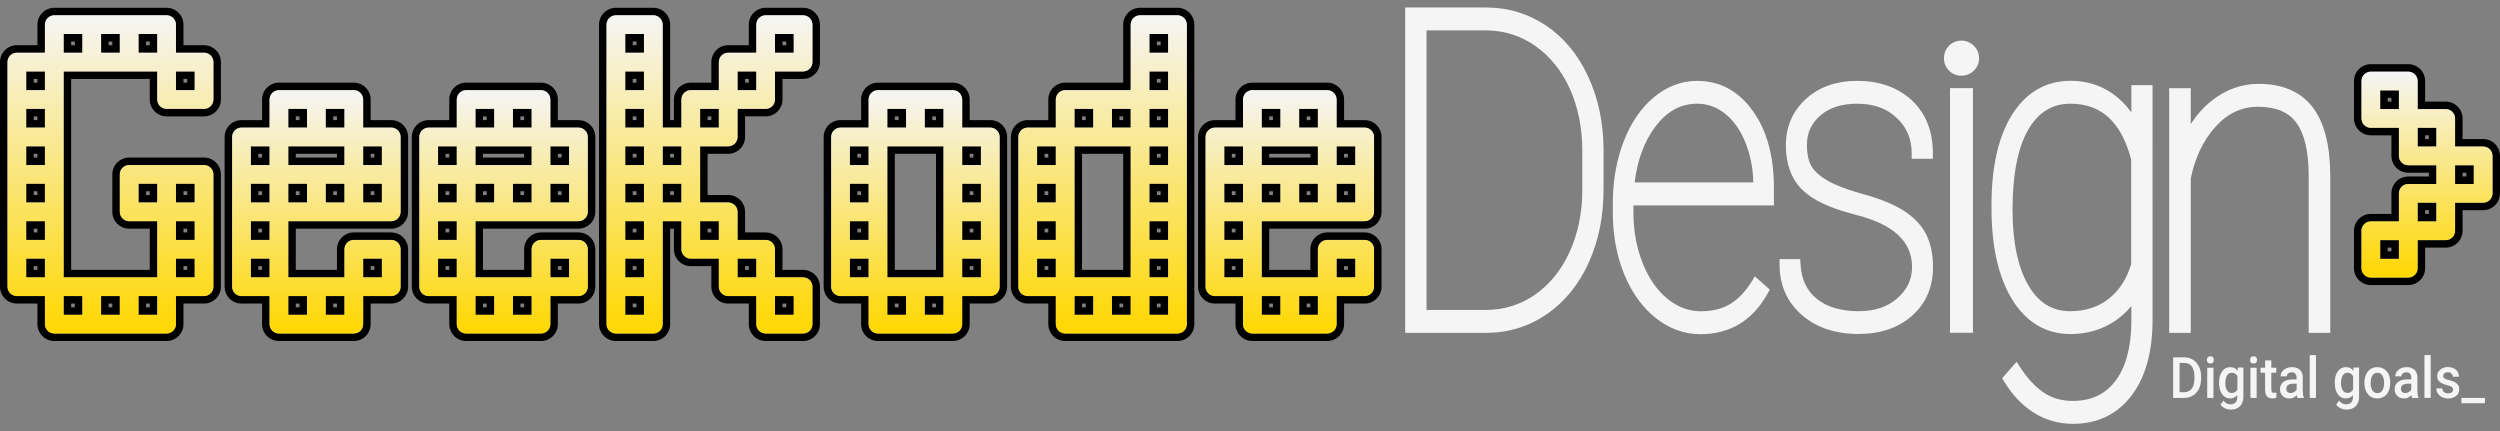 <?xml version="1.0" encoding="utf-8"?>
<!-- Generator: Adobe Illustrator 27.0.0, SVG Export Plug-In . SVG Version: 6.00 Build 0)  -->
<svg version="1.1" id="Capa_2_00000042015763335830383800000011683029178156866182_"
	 xmlns="http://www.w3.org/2000/svg" xmlns:xlink="http://www.w3.org/1999/xlink" x="0px" y="0px" viewBox="0 0 3338.7 576.1"
	 style="enable-background:new 0 0 3338.7 576.1;" xml:space="preserve">
<rect x="0" y="0" width="3338.7" height="576.1" fill="#808080" stroke="none"/>
<style type="text/css">
	.st0{fill:none;}
	.st1{fill:#F5F5F5;}
	.st2{fill:url(#SVGID_1_);}
	.st3{fill:url(#SVGID_00000170265679032858762610000011208786479446461580_);}
	.st4{fill:url(#SVGID_00000154419731959861183740000009822348527451289789_);}
	.st5{fill:url(#SVGID_00000064343952862640078780000003948523363073839758_);}
	.st6{fill:url(#SVGID_00000126308787050944004200000015361504967276237736_);}
	.st7{fill:url(#SVGID_00000043418013882912417760000011128912905103037114_);}
	.st8{fill:url(#SVGID_00000157283469487330457340000010191674949330436502_);}
	.st9{fill:url(#SVGID_00000070085110990314735010000001397645074970595740_);}
</style>
<g id="Color">
	<g>
		<rect x="1245" y="155.4" class="st0" width="5" height="5"/>
		<rect x="1195" y="205.4" class="st0" width="55" height="155"/>
		<rect x="595" y="305.4" class="st0" width="5" height="5"/>
		<rect x="345" y="205.4" class="st0" width="5" height="5"/>
		<rect x="1245" y="405.4" class="st0" width="5" height="5"/>
		<rect x="1295" y="255.4" class="st0" width="5" height="5"/>
		<rect x="1295" y="355.4" class="st0" width="5" height="5"/>
		<rect x="595" y="355.4" class="st0" width="5" height="5"/>
		<rect x="1295" y="305.4" class="st0" width="5" height="5"/>
		<rect x="995" y="105.4" class="st0" width="5" height="5"/>
		<rect x="345" y="255.4" class="st0" width="5" height="5"/>
		<rect x="1145" y="305.4" class="st0" width="5" height="5"/>
		<rect x="1145" y="355.4" class="st0" width="5" height="5"/>
		<rect x="1045" y="55.4" class="st0" width="5" height="5"/>
		<rect x="1295" y="205.4" class="st0" width="5" height="5"/>
		<rect x="1195" y="405.4" class="st0" width="5" height="5"/>
		<rect x="1195" y="155.4" class="st0" width="5" height="5"/>
		<rect x="1545" y="55.4" class="st0" width="5" height="5"/>
		<rect x="1145" y="205.4" class="st0" width="5" height="5"/>
		<rect x="1145" y="255.4" class="st0" width="5" height="5"/>
		<rect x="595" y="205.4" class="st0" width="5" height="5"/>
		<rect x="1545" y="255.4" class="st0" width="5" height="5"/>
		<rect x="1545" y="305.4" class="st0" width="5" height="5"/>
		<rect x="1545" y="355.4" class="st0" width="5" height="5"/>
		<rect x="395" y="205.4" class="st0" width="55" height="5"/>
		<rect x="445" y="155.4" class="st0" width="5" height="5"/>
		<rect x="1545" y="205.4" class="st0" width="5" height="5"/>
		<rect x="1395" y="355.4" class="st0" width="5" height="5"/>
		<rect x="1545" y="105.4" class="st0" width="5" height="5"/>
		<rect x="1545" y="155.4" class="st0" width="5" height="5"/>
		<rect x="1545" y="405.4" class="st0" width="5" height="5"/>
		<rect x="445" y="255.4" class="st0" width="5" height="5"/>
		<rect x="1395" y="255.4" class="st0" width="5" height="5"/>
		<rect x="1395" y="205.4" class="st0" width="5" height="5"/>
		<rect x="495" y="205.4" class="st0" width="5" height="5"/>
		<rect x="1445" y="155.4" class="st0" width="5" height="5"/>
		<rect x="1395" y="305.4" class="st0" width="5" height="5"/>
		<rect x="495" y="255.4" class="st0" width="5" height="5"/>
		<rect x="1445" y="405.4" class="st0" width="5" height="5"/>
		<rect x="1495" y="405.4" class="st0" width="5" height="5"/>
		<rect x="1445" y="205.4" class="st0" width="55" height="155"/>
		<rect x="1495" y="155.4" class="st0" width="5" height="5"/>
		<rect x="595" y="255.4" class="st0" width="5" height="5"/>
		<rect x="245" y="355.4" class="st0" width="5" height="5"/>
		<rect x="745" y="255.4" class="st0" width="5" height="5"/>
		<rect x="95" y="405.4" class="st0" width="5" height="5"/>
		<rect x="645" y="205.4" class="st0" width="55" height="5"/>
		<rect x="95" y="55.4" class="st0" width="5" height="5"/>
		<rect x="195" y="255.4" class="st0" width="5" height="5"/>
		<rect x="195" y="405.4" class="st0" width="5" height="5"/>
		<rect x="145" y="55.4" class="st0" width="5" height="5"/>
		<rect x="145" y="405.4" class="st0" width="5" height="5"/>
		<rect x="745" y="205.4" class="st0" width="5" height="5"/>
		<rect x="695" y="155.4" class="st0" width="5" height="5"/>
		<rect x="695" y="405.4" class="st0" width="5" height="5"/>
		<rect x="645" y="405.4" class="st0" width="5" height="5"/>
		<rect x="945" y="155.4" class="st0" width="5" height="5"/>
		<rect x="745" y="355.4" class="st0" width="5" height="5"/>
		<rect x="345" y="355.4" class="st0" width="5" height="5"/>
		<rect x="645" y="255.4" class="st0" width="5" height="5"/>
		<rect x="195" y="55.4" class="st0" width="5" height="5"/>
		<rect x="645" y="155.4" class="st0" width="5" height="5"/>
		<rect x="695" y="255.4" class="st0" width="5" height="5"/>
		<rect x="245" y="105.4" class="st0" width="5" height="5"/>
		<rect x="345" y="305.4" class="st0" width="5" height="5"/>
		<rect x="845" y="405.4" class="st0" width="5" height="5"/>
		<rect x="45" y="355.4" class="st0" width="5" height="5"/>
		<rect x="845" y="55.4" class="st0" width="5" height="5"/>
		<rect x="845" y="105.4" class="st0" width="5" height="5"/>
		<rect x="45" y="305.4" class="st0" width="5" height="5"/>
		<rect x="1045" y="405.4" class="st0" width="5" height="5"/>
		<rect x="895" y="205.4" class="st0" width="5" height="5"/>
		<rect x="995" y="355.4" class="st0" width="5" height="5"/>
		<rect x="45" y="255.4" class="st0" width="5" height="5"/>
		<rect x="895" y="255.4" class="st0" width="5" height="5"/>
		<rect x="245" y="255.4" class="st0" width="5" height="5"/>
		<rect x="45" y="105.4" class="st0" width="5" height="5"/>
		<rect x="845" y="155.4" class="st0" width="5" height="5"/>
		<rect x="245" y="305.4" class="st0" width="5" height="5"/>
		<rect x="845" y="355.4" class="st0" width="5" height="5"/>
		<rect x="845" y="305.4" class="st0" width="5" height="5"/>
		<rect x="845" y="255.4" class="st0" width="5" height="5"/>
		<rect x="45" y="205.4" class="st0" width="5" height="5"/>
		<rect x="845" y="205.4" class="st0" width="5" height="5"/>
		<rect x="45" y="155.4" class="st0" width="5" height="5"/>
		<rect x="945" y="305.4" class="st0" width="5" height="5"/>
		<rect x="1745" y="155.4" class="st0" width="5" height="5"/>
		<rect x="1795" y="255.4" class="st0" width="5" height="5"/>
		<rect x="1795" y="205.4" class="st0" width="5" height="5"/>
		<rect x="1695" y="205.4" class="st0" width="55" height="5"/>
		<rect x="1745" y="255.4" class="st0" width="5" height="5"/>
		<rect x="1695" y="155.4" class="st0" width="5" height="5"/>
		<rect x="495" y="355.4" class="st0" width="5" height="5"/>
		<rect x="1695" y="255.4" class="st0" width="5" height="5"/>
		<rect x="3288.7" y="230.7" class="st0" width="5" height="5"/>
		<rect x="3238.7" y="280.7" class="st0" width="5" height="5"/>
		<rect x="3238.7" y="180.7" class="st0" width="5" height="5"/>
		<rect x="1745" y="405.4" class="st0" width="5" height="5"/>
		<rect x="3188.7" y="130.7" class="st0" width="5" height="5"/>
		<rect x="3188.7" y="330.7" class="st0" width="5" height="5"/>
		<rect x="1695" y="405.4" class="st0" width="5" height="5"/>
		<rect x="395" y="155.4" class="st0" width="5" height="5"/>
		<rect x="1645" y="355.4" class="st0" width="5" height="5"/>
		<rect x="1645" y="255.4" class="st0" width="5" height="5"/>
		<rect x="1645" y="205.4" class="st0" width="5" height="5"/>
		<rect x="445" y="405.4" class="st0" width="5" height="5"/>
		<rect x="1795" y="355.4" class="st0" width="5" height="5"/>
		<rect x="395" y="405.4" class="st0" width="5" height="5"/>
		<rect x="395" y="255.4" class="st0" width="5" height="5"/>
		<rect x="1645" y="305.4" class="st0" width="5" height="5"/>
		<path d="M3316.2,185.7h-27.5v-27.5c0-12.4-10.1-22.5-22.5-22.5h-27.5v-27.5c0-12.4-10.1-22.5-22.5-22.5h-50
			c-12.4,0-22.5,10.1-22.5,22.5v50c0,12.4,10.1,22.5,22.5,22.5h27.5v27.5c0,12.4,10.1,22.5,22.5,22.5h27.5v5h-27.5
			c-12.4,0-22.5,10.1-22.5,22.5v27.5h-27.5c-12.4,0-22.5,10.1-22.5,22.5v50c0,12.4,10.1,22.5,22.5,22.5h50
			c12.4,0,22.5-10.1,22.5-22.5v-27.5h27.5c12.4,0,22.5-10.1,22.5-22.5v-27.5h27.5c12.4,0,22.5-10.1,22.5-22.5v-50
			C3338.7,195.8,3328.6,185.7,3316.2,185.7L3316.2,185.7z M3328.7,258.2c0,6.9-5.6,12.5-12.5,12.5h-37.5v37.5
			c0,6.9-5.6,12.5-12.5,12.5h-37.5v37.5c0,6.9-5.6,12.5-12.5,12.5h-50c-6.9,0-12.5-5.6-12.5-12.5v-50c0-6.9,5.6-12.5,12.5-12.5h37.5
			v-37.5c0-6.9,5.6-12.5,12.5-12.5h37.5v-25h-37.5c-6.9,0-12.5-5.6-12.5-12.5v-37.5h-37.5c-6.9,0-12.5-5.6-12.5-12.5v-50
			c0-6.9,5.6-12.5,12.5-12.5h50c6.9,0,12.5,5.6,12.5,12.5v37.5h37.5c6.9,0,12.5,5.6,12.5,12.5v37.5h37.5c6.9,0,12.5,5.6,12.5,12.5
			V258.2z"/>
		<path d="M3178.7,145.7h25v-25h-25V145.7z M3188.7,130.7h5v5h-5V130.7z"/>
		<path d="M3178.7,345.7h25v-25h-25V345.7z M3188.7,330.7h5v5h-5V330.7z"/>
		<path d="M3228.7,195.7h25v-25h-25V195.7z M3238.7,180.7h5v5h-5V180.7z"/>
		<path d="M3278.7,245.7h25v-25h-25V245.7z M3288.7,230.7h5v5h-5V230.7z"/>
		<path d="M3228.7,295.7h25v-25h-25V295.7z M3238.7,280.7h5v5h-5V280.7z"/>
		<path d="M435,170.4h25v-25h-25V170.4z M445,155.4h5v5h-5V155.4z"/>
		<path d="M335,370.4h25v-25h-25V370.4z M345,355.4h5v5h-5V355.4z"/>
		<path d="M410,145.4h-25v25h25V145.4z M400,160.4h-5v-5h5V160.4z"/>
		<path d="M385,270.4h25v-25h-25V270.4z M395,255.4h5v5h-5V255.4z"/>
		<path d="M485,270.4h25v-25h-25V270.4z M495,255.4h5v5h-5V255.4z"/>
		<path d="M335,320.4h25v-25h-25V320.4z M345,305.4h5v5h-5V305.4z"/>
		<path d="M460,395.4h-25v25h25V395.4z M450,410.4h-5v-5h5V410.4z"/>
		<path d="M385,195.4v25h75v-25H385z M450,210.4h-55v-5h55V210.4z"/>
		<path d="M335,220.4h25v-25h-25V220.4z M345,205.4h5v5h-5V205.4z"/>
		<path d="M435,270.4h25v-25h-25V270.4z M445,255.4h5v5h-5V255.4z"/>
		<path d="M510,345.4h-25v25h25V345.4z M500,360.4h-5v-5h5V360.4z"/>
		<path d="M385,420.4h25v-25h-25V420.4z M395,405.4h5v5h-5V405.4z"/>
		<path d="M335,270.4h25v-25h-25V270.4z M345,255.4h5v5h-5V255.4z"/>
		<path d="M522.5,160.4H495v-27.5c0-12.4-10.1-22.5-22.5-22.5h-100c-12.4,0-22.5,10.1-22.5,22.5v27.5h-27.5
			c-12.4,0-22.5,10.1-22.5,22.5v200c0,12.4,10.1,22.5,22.5,22.5H350v27.5c0,12.4,10.1,22.5,22.5,22.5h100
			c12.4,0,22.5-10.1,22.5-22.5v-27.5h27.5c12.4,0,22.5-10.1,22.5-22.5v-50c0-12.4-10.1-22.5-22.5-22.5h-50
			c-12.4,0-22.5,10.1-22.5,22.5v27.5h-55v-55h127.5c12.4,0,22.5-10.1,22.5-22.5v-100C545,170.5,534.9,160.4,522.5,160.4L522.5,160.4
			z M535,232.9v50c0,6.9-5.6,12.5-12.5,12.5H385v75h75v-37.5c0-6.9,5.6-12.5,12.5-12.5h50c6.9,0,12.5,5.6,12.5,12.5v50
			c0,6.9-5.6,12.5-12.5,12.5H485v37.5c0,6.9-5.6,12.5-12.5,12.5h-100c-6.9,0-12.5-5.6-12.5-12.5v-37.5h-37.5
			c-6.9,0-12.5-5.6-12.5-12.5v-200c0-6.9,5.6-12.5,12.5-12.5H360v-37.5c0-6.9,5.6-12.5,12.5-12.5h100c6.9,0,12.5,5.6,12.5,12.5v37.5
			h37.5c6.9,0,12.5,5.6,12.5,12.5V232.9z"/>
		<path d="M485,220.4h25v-25h-25V220.4z M495,205.4h5v5h-5V205.4z"/>
		<path d="M1235,420.4h25v-25h-25V420.4z M1245,405.4h5v5h-5V405.4z"/>
		<path d="M1285,370.4h25v-25h-25V370.4z M1295,355.4h5v5h-5V355.4z"/>
		<path d="M1235,170.4h25v-25h-25V170.4z M1245,155.4h5v5h-5V155.4z"/>
		<path d="M1285,270.4h25v-25h-25V270.4z M1295,255.4h5v5h-5V255.4z"/>
		<path d="M1285,320.4h25v-25h-25V320.4z M1295,305.4h5v5h-5V305.4z"/>
		<path d="M1185,195.4v175h75v-175H1185z M1250,360.4h-55v-155h55V360.4z"/>
		<path d="M1210,145.4h-25v25h25V145.4z M1200,160.4h-5v-5h5V160.4z"/>
		<path d="M1135,320.4h25v-25h-25V320.4z M1145,305.4h5v5h-5V305.4z"/>
		<path d="M1135,370.4h25v-25h-25V370.4z M1145,355.4h5v5h-5V355.4z"/>
		<path d="M1135,270.4h25v-25h-25V270.4z M1145,255.4h5v5h-5V255.4z"/>
		<path d="M1185,420.4h25v-25h-25V420.4z M1195,405.4h5v5h-5V405.4z"/>
		<path d="M1285,220.4h25v-25h-25V220.4z M1295,205.4h5v5h-5V205.4z"/>
		<path d="M1135,220.4h25v-25h-25V220.4z M1145,205.4h5v5h-5V205.4z"/>
		<path d="M1322.5,160.4H1295v-27.5c0-12.4-10.1-22.5-22.5-22.5h-100c-12.4,0-22.5,10.1-22.5,22.5v27.5h-27.5
			c-12.4,0-22.5,10.1-22.5,22.5v200c0,12.4,10.1,22.5,22.5,22.5h27.5v27.5c0,12.4,10.1,22.5,22.5,22.5h100
			c12.4,0,22.5-10.1,22.5-22.5v-27.5h27.5c12.4,0,22.5-10.1,22.5-22.5v-200C1345,170.5,1334.9,160.4,1322.5,160.4z M1335,232.9v150
			c0,6.9-5.6,12.5-12.5,12.5H1285v37.5c0,6.9-5.6,12.5-12.5,12.5h-100c-6.9,0-12.5-5.6-12.5-12.5v-37.5h-37.5
			c-6.9,0-12.5-5.6-12.5-12.5v-200c0-6.9,5.6-12.5,12.5-12.5h37.5v-37.5c0-6.9,5.6-12.5,12.5-12.5h100c6.9,0,12.5,5.6,12.5,12.5
			v37.5h37.5c6.9,0,12.5,5.6,12.5,12.5V232.9z"/>
		<path d="M1535,320.4h25v-25h-25V320.4z M1545,305.4h5v5h-5V305.4z"/>
		<path d="M1535,270.4h25v-25h-25V270.4z M1545,255.4h5v5h-5V255.4z"/>
		<path d="M1535,370.4h25v-25h-25V370.4z M1545,355.4h5v5h-5V355.4z"/>
		<path d="M1572.5,10.4h-50c-12.4,0-22.5,10.1-22.5,22.5v77.5h-77.5c-12.4,0-22.5,10.1-22.5,22.5v27.5h-27.5
			c-12.4,0-22.5,10.1-22.5,22.5v200c0,12.4,10.1,22.5,22.5,22.5h27.5v27.5c0,12.4,10.1,22.5,22.5,22.5h150
			c12.4,0,22.5-10.1,22.5-22.5v-400C1595,20.5,1584.9,10.4,1572.5,10.4z M1585,82.9v350c0,6.9-5.6,12.5-12.5,12.5h-150
			c-6.9,0-12.5-5.6-12.5-12.5v-37.5h-37.5c-6.9,0-12.5-5.6-12.5-12.5v-200c0-6.9,5.6-12.5,12.5-12.5h37.5v-37.5
			c0-6.9,5.6-12.5,12.5-12.5h87.5V32.9c0-6.9,5.6-12.5,12.5-12.5h50c6.9,0,12.5,5.6,12.5,12.5V82.9z"/>
		<path d="M1535,220.4h25v-25h-25V220.4z M1545,205.4h5v5h-5V205.4z"/>
		<path d="M1535,70.4h25v-25h-25V70.4z M1545,55.4h5v5h-5V55.4z"/>
		<path d="M1535,420.4h25v-25h-25V420.4z M1545,405.4h5v5h-5V405.4z"/>
		<path d="M1535,170.4h25v-25h-25V170.4z M1545,155.4h5v5h-5V155.4z"/>
		<path d="M1385,370.4h25v-25h-25V370.4z M1395,355.4h5v5h-5V355.4z"/>
		<path d="M1385,220.4h25v-25h-25V220.4z M1395,205.4h5v5h-5V205.4z"/>
		<path d="M1385,270.4h25v-25h-25V270.4z M1395,255.4h5v5h-5V255.4z"/>
		<path d="M1460,145.4h-25v25h25V145.4z M1450,160.4h-5v-5h5V160.4z"/>
		<path d="M1485,170.4h25v-25h-25V170.4z M1495,155.4h5v5h-5V155.4z"/>
		<path d="M1385,320.4h25v-25h-25V320.4z M1395,305.4h5v5h-5V305.4z"/>
		<path d="M1435,420.4h25v-25h-25V420.4z M1445,405.4h5v5h-5V405.4z"/>
		<path d="M1435,195.4v175h75v-175H1435z M1500,360.4h-55v-155h55V360.4z"/>
		<path d="M1485,420.4h25v-25h-25V420.4z M1495,405.4h5v5h-5V405.4z"/>
		<path d="M1535,120.4h25v-25h-25V120.4z M1545,105.4h5v5h-5V105.4z"/>
		<path d="M835,70.4h25v-25h-25V70.4z M845,55.4h5v5h-5V55.4z"/>
		<path d="M885,270.4h25v-25h-25V270.4z M895,255.4h5v5h-5V255.4z"/>
		<path d="M835,120.4h25v-25h-25V120.4z M845,105.4h5v5h-5V105.4z"/>
		<path d="M835,170.4h25v-25h-25V170.4z M845,155.4h5v5h-5V155.4z"/>
		<path d="M835,270.4h25v-25h-25V270.4z M845,255.4h5v5h-5V255.4z"/>
		<path d="M835,220.4h25v-25h-25V220.4z M845,205.4h5v5h-5V205.4z"/>
		<path d="M835,320.4h25v-25h-25V320.4z M845,305.4h5v5h-5V305.4z"/>
		<path d="M985,120.4h25v-25h-25V120.4z M995,105.4h5v5h-5V105.4z"/>
		<path d="M835,370.4h25v-25h-25V370.4z M845,355.4h5v5h-5V355.4z"/>
		<path d="M885,220.4h25v-25h-25V220.4z M895,205.4h5v5h-5V205.4z"/>
		<path d="M935,170.4h25v-25h-25V170.4z M945,155.4h5v5h-5V155.4z"/>
		<path d="M835,420.4h25v-25h-25V420.4z M845,405.4h5v5h-5V405.4z"/>
		<path d="M1035,70.4h25v-25h-25V70.4z M1045,55.4h5v5h-5V55.4z"/>
		<path d="M935,320.4h25v-25h-25V320.4z M945,305.4h5v5h-5V305.4z"/>
		<path d="M1060,395.4h-25v25h25V395.4z M1050,410.4h-5v-5h5V410.4z"/>
		<path d="M1010,345.4h-25v25h25V345.4z M1000,360.4h-5v-5h5V360.4z"/>
		<path d="M1072.5,10.4h-50c-12.4,0-22.5,10.1-22.5,22.5v27.5h-27.5c-12.4,0-22.5,10.1-22.5,22.5v27.5h-27.5
			c-12.4,0-22.5,10.1-22.5,22.5v27.5h-5V32.9c0-12.4-10.1-22.5-22.5-22.5h-50c-12.4,0-22.5,10.1-22.5,22.5v400
			c0,12.4,10.1,22.5,22.5,22.5h50c12.4,0,22.5-10.1,22.5-22.5V305.4h5v27.5c0,12.4,10.1,22.5,22.5,22.5H950v27.5
			c0,12.4,10.1,22.5,22.5,22.5h27.5v27.5c0,12.4,10.1,22.5,22.5,22.5h50c12.4,0,22.5-10.1,22.5-22.5v-50c0-12.4-10.1-22.5-22.5-22.5
			H1045v-27.5c0-12.4-10.1-22.5-22.5-22.5H995v-27.5c0-12.4-10.1-22.5-22.5-22.5H945v-55h27.5c12.4,0,22.5-10.1,22.5-22.5v-27.5
			h27.5c12.4,0,22.5-10.1,22.5-22.5v-27.5h27.5c12.4,0,22.5-10.1,22.5-22.5v-50C1095,20.5,1084.9,10.4,1072.5,10.4z M1085,82.9
			c0,6.9-5.6,12.5-12.5,12.5H1035v37.5c0,6.9-5.6,12.5-12.5,12.5H985v37.5c0,6.9-5.6,12.5-12.5,12.5H935v75h37.5
			c6.9,0,12.5,5.6,12.5,12.5v37.5h37.5c6.9,0,12.5,5.6,12.5,12.5v37.5h37.5c6.9,0,12.5,5.6,12.5,12.5v50c0,6.9-5.6,12.5-12.5,12.5
			h-50c-6.9,0-12.5-5.6-12.5-12.5v-37.5h-37.5c-6.9,0-12.5-5.6-12.5-12.5v-37.5h-37.5c-6.9,0-12.5-5.6-12.5-12.5v-37.5h-25v137.5
			c0,6.9-5.6,12.5-12.5,12.5h-50c-6.9,0-12.5-5.6-12.5-12.5v-400c0-6.9,5.6-12.5,12.5-12.5h50c6.9,0,12.5,5.6,12.5,12.5v137.5h25
			v-37.5c0-6.9,5.6-12.5,12.5-12.5H960V82.9c0-6.9,5.6-12.5,12.5-12.5h37.5V32.9c0-6.9,5.6-12.5,12.5-12.5h50
			c6.9,0,12.5,5.6,12.5,12.5V82.9z"/>
		<path d="M635,195.4v25h75v-25H635z M700,210.4h-55v-5h55V210.4z"/>
		<path d="M685,170.4h25v-25h-25V170.4z M695,155.4h5v5h-5V155.4z"/>
		<path d="M685,270.4h25v-25h-25V270.4z M695,255.4h5v5h-5V255.4z"/>
		<path d="M585,370.4h25v-25h-25V370.4z M595,355.4h5v5h-5V355.4z"/>
		<path d="M660,145.4h-25v25h25V145.4z M650,160.4h-5v-5h5V160.4z"/>
		<path d="M635,270.4h25v-25h-25V270.4z M645,255.4h5v5h-5V255.4z"/>
		<path d="M585,220.4h25v-25h-25V220.4z M595,205.4h5v5h-5V205.4z"/>
		<path d="M635,420.4h25v-25h-25V420.4z M645,405.4h5v5h-5V405.4z"/>
		<path d="M585,320.4h25v-25h-25V320.4z M595,305.4h5v5h-5V305.4z"/>
		<path d="M710,395.4h-25v25h25V395.4z M700,410.4h-5v-5h5V410.4z"/>
		<path d="M772.5,160.4H745v-27.5c0-12.4-10.1-22.5-22.5-22.5h-100c-12.4,0-22.5,10.1-22.5,22.5v27.5h-27.5
			c-12.4,0-22.5,10.1-22.5,22.5v200c0,12.4,10.1,22.5,22.5,22.5H600v27.5c0,12.4,10.1,22.5,22.5,22.5h100
			c12.4,0,22.5-10.1,22.5-22.5v-27.5h27.5c12.4,0,22.5-10.1,22.5-22.5v-50c0-12.4-10.1-22.5-22.5-22.5h-50
			c-12.4,0-22.5,10.1-22.5,22.5v27.5h-55v-55h127.5c12.4,0,22.5-10.1,22.5-22.5v-100C795,170.5,784.9,160.4,772.5,160.4L772.5,160.4
			z M785,232.9v50c0,6.9-5.6,12.5-12.5,12.5H635v75h75v-37.5c0-6.9,5.6-12.5,12.5-12.5h50c6.9,0,12.5,5.6,12.5,12.5v50
			c0,6.9-5.6,12.5-12.5,12.5H735v37.5c0,6.9-5.6,12.5-12.5,12.5h-100c-6.9,0-12.5-5.6-12.5-12.5v-37.5h-37.5
			c-6.9,0-12.5-5.6-12.5-12.5v-200c0-6.9,5.6-12.5,12.5-12.5H610v-37.5c0-6.9,5.6-12.5,12.5-12.5h100c6.9,0,12.5,5.6,12.5,12.5v37.5
			h37.5c6.9,0,12.5,5.6,12.5,12.5V232.9z"/>
		<path d="M760,345.4h-25v25h25V345.4z M750,360.4h-5v-5h5V360.4z"/>
		<path d="M585,270.4h25v-25h-25V270.4z M595,255.4h5v5h-5V255.4z"/>
		<path d="M735,220.4h25v-25h-25V220.4z M745,205.4h5v5h-5V205.4z"/>
		<path d="M735,270.4h25v-25h-25V270.4z M745,255.4h5v5h-5V255.4z"/>
		<path d="M1735,270.4h25v-25h-25V270.4z M1745,255.4h5v5h-5V255.4z"/>
		<path d="M1685,270.4h25v-25h-25V270.4z M1695,255.4h5v5h-5V255.4z"/>
		<path d="M1685,195.4v25h75v-25H1685z M1750,210.4h-55v-5h55V210.4z"/>
		<path d="M1710,145.4h-25v25h25V145.4z M1700,160.4h-5v-5h5V160.4z"/>
		<path d="M1785,270.4h25v-25h-25V270.4z M1795,255.4h5v5h-5V255.4z"/>
		<path d="M1822.5,160.4H1795v-27.5c0-12.4-10.1-22.5-22.5-22.5h-100c-12.4,0-22.5,10.1-22.5,22.5v27.5h-27.5
			c-12.4,0-22.5,10.1-22.5,22.5v200c0,12.4,10.1,22.5,22.5,22.5h27.5v27.5c0,12.4,10.1,22.5,22.5,22.5h100
			c12.4,0,22.5-10.1,22.5-22.5v-27.5h27.5c12.4,0,22.5-10.1,22.5-22.5v-50c0-12.4-10.1-22.5-22.5-22.5h-50
			c-12.4,0-22.5,10.1-22.5,22.5v27.5h-55v-55h127.5c12.4,0,22.5-10.1,22.5-22.5v-100C1845,170.5,1834.9,160.4,1822.5,160.4
			L1822.5,160.4z M1835,232.9v50c0,6.9-5.6,12.5-12.5,12.5H1685v75h75v-37.5c0-6.9,5.6-12.5,12.5-12.5h50c6.9,0,12.5,5.6,12.5,12.5
			v50c0,6.9-5.6,12.5-12.5,12.5H1785v37.5c0,6.9-5.6,12.5-12.5,12.5h-100c-6.9,0-12.5-5.6-12.5-12.5v-37.5h-37.5
			c-6.9,0-12.5-5.6-12.5-12.5v-200c0-6.9,5.6-12.5,12.5-12.5h37.5v-37.5c0-6.9,5.6-12.5,12.5-12.5h100c6.9,0,12.5,5.6,12.5,12.5
			v37.5h37.5c6.9,0,12.5,5.6,12.5,12.5V232.9z"/>
		<path d="M1635,370.4h25v-25h-25V370.4z M1645,355.4h5v5h-5V355.4z"/>
		<path d="M1685,420.4h25v-25h-25V420.4z M1695,405.4h5v5h-5V405.4z"/>
		<path d="M1785,220.4h25v-25h-25V220.4z M1795,205.4h5v5h-5V205.4z"/>
		<path d="M1735,170.4h25v-25h-25V170.4z M1745,155.4h5v5h-5V155.4z"/>
		<path d="M1810,345.4h-25v25h25V345.4z M1800,360.4h-5v-5h5V360.4z"/>
		<path d="M1760,395.4h-25v25h25V395.4z M1750,410.4h-5v-5h5V410.4z"/>
		<path d="M1635,220.4h25v-25h-25V220.4z M1645,205.4h5v5h-5V205.4z"/>
		<path d="M1635,320.4h25v-25h-25V320.4z M1645,305.4h5v5h-5V305.4z"/>
		<path d="M1635,270.4h25v-25h-25V270.4z M1645,255.4h5v5h-5V255.4z"/>
		<path d="M85,70.4h25v-25H85V70.4z M95,55.4h5v5h-5V55.4z"/>
		<path d="M210,395.4h-25v25h25V395.4z M200,410.4h-5v-5h5V410.4z"/>
		<path d="M160,395.4h-25v25h25V395.4z M150,410.4h-5v-5h5V410.4z"/>
		<path d="M35,270.4h25v-25H35V270.4z M45,255.4h5v5h-5V255.4z"/>
		<path d="M35,320.4h25v-25H35V320.4z M45,305.4h5v5h-5V305.4z"/>
		<path d="M85,420.4h25v-25H85V420.4z M95,405.4h5v5h-5V405.4z"/>
		<path d="M235,120.4h25v-25h-25V120.4z M245,105.4h5v5h-5V105.4z"/>
		<path d="M185,70.4h25v-25h-25V70.4z M195,55.4h5v5h-5V55.4z"/>
		<path d="M272.5,60.4H245V32.9c0-12.4-10.1-22.5-22.5-22.5h-150C60.1,10.4,50,20.5,50,32.9v27.5H22.5C10.1,60.4,0,70.5,0,82.9v300
			c0,12.4,10.1,22.5,22.5,22.5H50v27.5c0,12.4,10.1,22.5,22.5,22.5h150c12.4,0,22.5-10.1,22.5-22.5v-27.5h27.5
			c12.4,0,22.5-10.1,22.5-22.5v-150c0-12.4-10.1-22.5-22.5-22.5h-100c-12.4,0-22.5,10.1-22.5,22.5v50c0,12.4,10.1,22.5,22.5,22.5
			H200v55H95v-255h105v27.5c0,12.4,10.1,22.5,22.5,22.5h50c12.4,0,22.5-10.1,22.5-22.5v-50C295,70.5,284.9,60.4,272.5,60.4
			L272.5,60.4z M285,132.9c0,6.9-5.6,12.5-12.5,12.5h-50c-6.9,0-12.5-5.6-12.5-12.5V95.4H85v275h125v-75h-37.5
			c-6.9,0-12.5-5.6-12.5-12.5v-50c0-6.9,5.6-12.5,12.5-12.5h100c6.9,0,12.5,5.6,12.5,12.5v150c0,6.9-5.6,12.5-12.5,12.5H235v37.5
			c0,6.9-5.6,12.5-12.5,12.5h-150c-6.9,0-12.5-5.6-12.5-12.5v-37.5H22.5c-6.9,0-12.5-5.6-12.5-12.5v-300c0-6.9,5.6-12.5,12.5-12.5
			H60V32.9c0-6.9,5.6-12.5,12.5-12.5h150c6.9,0,12.5,5.6,12.5,12.5v37.5h37.5c6.9,0,12.5,5.6,12.5,12.5V132.9z"/>
		<path d="M135,70.4h25v-25h-25V70.4z M145,55.4h5v5h-5V55.4z"/>
		<path d="M35,370.4h25v-25H35V370.4z M45,355.4h5v5h-5V355.4z"/>
		<path d="M260,295.4h-25v25h25V295.4z M250,310.4h-5v-5h5V310.4z"/>
		<path d="M260,345.4h-25v25h25V345.4z M250,360.4h-5v-5h5V360.4z"/>
		<path d="M35,120.4h25v-25H35V120.4z M45,105.4h5v5h-5V105.4z"/>
		<path d="M260,245.4h-25v25h25V245.4L260,245.4z M250,260.4h-5v-5h5V260.4z"/>
		<path d="M210,245.4h-25v25h25V245.4L210,245.4z M200,260.4h-5v-5h5V260.4z"/>
		<path d="M35,170.4h25v-25H35V170.4z M45,155.4h5v5h-5V155.4z"/>
		<path d="M35,220.4h25v-25H35V220.4z M45,205.4h5v5h-5V205.4z"/>
		<g>
			<path class="st1" d="M2064.9,34.3L2064.9,34.3C2041,18.2,2014,10,1984.5,10h-107.9v434.5h109.1c29.5-0.2,56.5-8.7,80.4-25.2
				c23.8-16.5,42.5-39.6,55.7-68.8c13.1-28.9,19.7-61.7,19.7-97.6v-54.5c-0.3-35.3-7.3-67.7-20.6-96.3
				C2107.6,73.2,2088.7,50.4,2064.9,34.3z M2113.2,254.6c-0.2,30.1-6,57.8-17.2,82.3c-11.2,24.3-26.8,43.4-46.4,56.9
				c-19.5,13.4-41.4,20.1-65.1,20.1h-79.4V40.6h81.3c23.4,0.4,45.1,7.4,64.3,21c19.4,13.7,34.9,32.8,45.8,57
				c11,24.5,16.6,52.1,16.6,82.2V254.6z"/>
			<path class="st1" d="M2266.4,108c-20.8,0-40.2,7.4-57.7,21.9c-17.1,14.2-30.7,34.1-40.4,59.2c-9.5,24.8-14.4,52.3-14.4,81.9v13
				c0,29.7,5,57.1,14.9,81.5c10,24.7,24.1,44.5,41.9,58.8c18.2,14.6,38.4,22,60.3,22c39.4,0,69.6-18.3,89.6-54.3l2.9-5.3l-19.9-17.6
				l-4.7,7.5l0,0c-8.4,13.4-18.1,23.4-28.8,29.7c-10.6,6.2-23.7,9.4-39.1,9.4s-30.4-5.5-44.2-16.7c-14-11.4-25.1-27.5-33.1-47.7
				c-8.2-20.6-12.3-43.3-12.3-67.5v-9.5H2369v-23.9c0-41.7-9.4-76.1-28-102C2321.9,121.5,2296.8,108,2266.4,108z M2183,243.7
				c3.6-29.8,12.8-54.7,27.5-74.3v0c15.6-20.8,33.9-30.9,56-30.9c13.9,0,26.2,4.4,37.5,13.5c11.5,9.2,20.7,22.4,27.3,39.2
				c6.4,16.1,9.8,33.7,10.2,52.4H2183z"/>
			<path class="st1" d="M2542.4,281.4L2542.4,281.4c-13.2-8.4-31.1-15.8-53.4-21.9c-20.9-5.8-37-11.8-47.7-17.9
				c-10.2-5.8-17.5-12.2-21.8-19.1c-4.2-6.7-6.4-16.5-6.4-29c0-15.8,5.8-28.5,17.6-39c11.9-10.6,28.6-16,49.5-16
				c22.1,0,39.4,6.2,52.9,19c13.4,12.7,19.9,28,19.9,47v7.5h28.3v-7.5c0-29.3-9.4-53-28-70.4c-18.5-17.3-43.1-26.1-73.1-26.1
				c-27.8,0-50.8,8.1-68.4,24.1c-17.8,16.2-26.8,37.1-26.8,62c0,24.9,7.2,44.3,21.3,58.7c13.9,14.1,37.2,25.2,71.5,33.9
				c50.9,12.8,75.7,35.7,75.7,69.9c0,16.3-6.3,29.9-19.4,41.5c-13.3,11.8-30.3,17.5-52,17.5c-23.6,0-42.4-5.6-55.9-16.6
				c-13.4-10.9-20.4-25.9-21.6-45.8l-0.4-7.1h-27.6v7.5c0,27.1,9.9,49.6,29.5,66.8c19.3,17,44.9,25.6,76,25.6
				c29.2,0,53.2-8.2,71.5-24.4c18.5-16.4,27.9-38.2,27.9-65c0-17.1-3.1-31.8-9.3-43.9C2566.1,300.8,2556.1,290.2,2542.4,281.4z"/>
			<path class="st1" d="M2636.1,61.2c-4.5-4.5-10.3-7-16.7-7s-12.2,2.4-16.6,7c-4.4,4.5-6.7,10.3-6.7,16.6s2.4,12.1,6.8,16.5
				c4.4,4.5,10.2,6.8,16.5,6.8s12.1-2.3,16.6-6.7l0,0c4.6-4.5,7-10.2,7-16.6C2643.1,71.5,2640.7,65.7,2636.1,61.2z"/>
			<rect x="2604.2" y="117.7" class="st1" width="30.6" height="326.7"/>
			<path class="st1" d="M2846.3,150c-7.2-9.9-15.4-18.2-24.6-24.7h0c-16.3-11.5-35.2-17.4-56.2-17.4c-33.2,0-59.6,15.3-78.5,45.4
				c-18.2,29-27.4,69.6-27.4,120.5v4c0,51.1,9.2,92.1,27.4,121.8c18.9,30.9,45.2,46.5,78.1,46.5c20.8,0,39.7-5.2,56.2-15.4
				c9.5-5.9,17.9-13.2,25.1-22v22.5c-0.5,33.6-7.7,59.8-21.6,77.9c-13.6,17.7-32.2,26.3-56.8,26.3c-14.6,0-27.5-3.7-38.3-10.9
				c-11.2-7.5-21.7-18.7-31.2-33.1l-5.4-8.2l-19.3,21.9l2.9,4.7c10.9,17.9,24.2,31.8,39.7,41.5c15.7,9.8,33.2,14.7,52.1,14.7
				c32.7,0,59-12.7,78.1-37.7c18.6-24.4,28.1-58.3,28.1-100.9V113.7h-28.3V150z M2846.3,352.3c-6,20-16.1,35.7-30,46.6
				c-14,11.1-31.4,16.7-51.6,16.7c-24.1,0-42.3-11.3-55.8-34.4c-14.1-24.2-21.2-58.2-21.2-101.2c0-47.4,7.2-83.5,21.3-107.4
				c13.6-22.9,31.9-34.1,56.1-34.1c41.1,0,67.7,24.3,81,74.4V352.3z"/>
			<path class="st1" d="M3016.4,112c-22.9,0-44.1,7.6-63,22.7c-10.7,8.6-20,19-27.7,31.1v-48h-28.8v326.7h28.8V238.3
				c5.9-28.3,17.1-51.7,33.5-69.5c16.1-17.6,34.6-26.2,56.5-26.2c23.6,0,40.2,6.9,50.8,21c10.9,14.6,16.5,38.1,16.7,69.6v211.3h28.8
				V233.5c-0.2-39.7-8.1-70.1-23.4-90.2C3072.6,122.5,3048.4,112,3016.4,112z"/>
			<path class="st1" d="M2928.6,480.4L2928.6,480.4c-3.4-2.1-7.3-3.2-11.7-3.2h-14.7v54.2h14.4c4.5,0,8.5-1,12-3.2
				c3.5-2.1,6.2-5.1,8.1-9c1.9-3.9,2.8-8.4,2.8-13.6v-2.7c0-5.1-0.9-9.6-2.8-13.5C2934.6,485.5,2932,482.5,2928.6,480.4z
				 M2930.6,505.9L2930.6,505.9c-0.1,5.8-1.3,10.2-3.7,13.3s-5.9,4.6-10.5,4.6h-5.6v-39.1h6.1c4.5,0,7.9,1.5,10.2,4.7
				c2.4,3.1,3.5,7.6,3.5,13.5V505.9z"/>
			<rect x="2947.7" y="491.1" class="st1" width="8.3" height="40.3"/>
			<path class="st1" d="M2951.9,475.8c-1.5,0-2.7,0.5-3.5,1.4c-0.8,0.9-1.2,2.1-1.2,3.5c0,1.4,0.4,2.5,1.2,3.4
				c0.8,0.9,2,1.4,3.5,1.4s2.7-0.5,3.5-1.4c0.8-0.9,1.2-2,1.2-3.4s-0.4-2.5-1.2-3.5S2953.4,475.8,2951.9,475.8z"/>
			<path class="st1" d="M2988.4,495.1L2988.4,495.1c-2.4-3.2-5.7-4.8-10-4.8c-4.5,0-8.1,1.9-10.8,5.6s-4.1,8.7-4.1,15
				c0,6.6,1.4,11.8,4.1,15.6s6.3,5.6,10.6,5.6c4,0,7.2-1.5,9.6-4.4v2.7c0,3.2-0.8,5.5-2.4,7.2c-1.6,1.6-3.8,2.4-6.6,2.4
				c-3.8,0-6.9-1.7-9.5-5l-3.9,5.4c1.4,2,3.3,3.6,5.9,4.8c2.6,1.2,5.2,1.8,8,1.8c5.1,0,9.2-1.5,12.2-4.6s4.5-7.2,4.5-12.5v-39.1
				h-7.5L2988.4,495.1z M2980.5,524.8c-2.7,0-4.8-1.2-6.3-3.5s-2.3-5.5-2.3-9.6c0-4.6,0.8-8.1,2.3-10.4s3.6-3.5,6.4-3.5
				c3.4,0,5.8,1.5,7.4,4.6v17.7l0,0C2986.4,523.2,2983.9,524.8,2980.5,524.8z"/>
			<rect x="3005.4" y="491.1" class="st1" width="8.3" height="40.3"/>
			<path class="st1" d="M3009.6,475.8c-1.5,0-2.7,0.5-3.5,1.4c-0.8,0.9-1.2,2.1-1.2,3.5c0,1.4,0.4,2.5,1.2,3.4
				c0.8,0.9,2,1.4,3.5,1.4s2.7-0.5,3.5-1.4c0.8-0.9,1.2-2,1.2-3.4s-0.4-2.5-1.2-3.5S3011.1,475.8,3009.6,475.8z"/>
			<path class="st1" d="M3034.1,523.6c-0.6-0.7-0.8-1.8-0.8-3.3v-22.5h6.6v-6.7h-6.6v-9.8h-8.3v9.8h-6.1v6.7h6.1v22.8
				c0,7.7,3.2,11.5,9.6,11.5c1.8,0,3.6-0.3,5.5-0.9v-7c-1,0.2-1.9,0.4-2.9,0.4C3035.6,524.6,3034.6,524.3,3034.1,523.6z"/>
			<path class="st1" d="M3075.4,503.9L3075.4,503.9c-0.1-4.3-1.4-7.6-4-10c-2.6-2.4-6-3.6-10.4-3.6c-2.9,0-5.4,0.5-7.8,1.6
				s-4.1,2.6-5.5,4.5s-2,4-2,6.2h8.3c0-1.6,0.6-2.9,1.8-3.9c1.2-1,2.8-1.5,4.7-1.5c2.2,0,3.8,0.6,4.9,1.9c1.1,1.2,1.6,2.9,1.6,5v2.6
				h-5.1c-5.5,0-9.7,1.1-12.6,3.5c-2.9,2.3-4.4,5.6-4.4,9.9c0,3.4,1.2,6.3,3.5,8.6s5.4,3.5,9.1,3.5s7.1-1.5,9.7-4.5
				c0.3,1.7,0.6,3,1,3.8h8.5v-0.6c-0.9-2.2-1.4-5-1.4-8.7V503.9z M3067.1,520.1L3067.1,520.1c-0.7,1.5-1.8,2.6-3.3,3.5
				s-3,1.3-4.6,1.3c-1.8,0-3.2-0.5-4.3-1.5c-1.1-1-1.6-2.4-1.6-4.2c0-2.1,0.8-3.8,2.3-5c1.6-1.2,3.9-1.8,7-1.8h4.5V520.1z"/>
			<rect x="3084.6" y="474.2" class="st1" width="8.3" height="57.2"/>
			<path class="st1" d="M3142.9,495.1L3142.9,495.1c-2.4-3.2-5.7-4.8-10-4.8c-4.5,0-8.1,1.9-10.8,5.6s-4.1,8.7-4.1,15
				c0,6.6,1.4,11.8,4.1,15.6s6.3,5.6,10.6,5.6c4,0,7.2-1.5,9.6-4.4v2.7c0,3.2-0.8,5.5-2.4,7.2c-1.6,1.6-3.8,2.4-6.6,2.4
				c-3.8,0-6.9-1.7-9.5-5l-3.9,5.4c1.4,2,3.3,3.6,5.9,4.8c2.6,1.2,5.2,1.8,8,1.8c5.1,0,9.2-1.5,12.2-4.6s4.5-7.2,4.5-12.5v-39.1
				h-7.5L3142.9,495.1z M3135,524.8c-2.7,0-4.8-1.2-6.3-3.5s-2.3-5.5-2.3-9.6c0-4.6,0.8-8.1,2.3-10.4s3.6-3.5,6.4-3.5
				c3.4,0,5.8,1.5,7.4,4.6v17.7l0,0C3140.8,523.2,3138.3,524.8,3135,524.8z"/>
			<path class="st1" d="M3187.1,495.6L3187.1,495.6c-3.1-3.5-7.2-5.3-12.2-5.3c-3.4,0-6.4,0.9-9,2.5c-2.6,1.7-4.6,4.1-6.1,7.3
				c-1.4,3.2-2.2,6.7-2.2,10.7v0.5c0,6.3,1.6,11.4,4.7,15.1c3.1,3.8,7.3,5.7,12.6,5.7c3.4,0,6.4-0.9,9.1-2.6c2.6-1.7,4.6-4.1,6-7.3
				c1.4-3.1,2.1-6.7,2.1-10.7l0-2.1C3191.9,503.7,3190.3,499.1,3187.1,495.6z M3181.6,521.4L3181.6,521.4c-1.6,2.4-3.8,3.6-6.6,3.6
				s-5-1.2-6.6-3.5c-1.6-2.3-2.4-5.6-2.4-9.7c0-4.7,0.8-8.2,2.4-10.5c1.6-2.3,3.8-3.5,6.5-3.5s4.9,1.2,6.6,3.6
				c1.6,2.4,2.4,5.6,2.4,9.7C3183.9,515.5,3183.2,519,3181.6,521.4z"/>
			<path class="st1" d="M3228.5,503.9L3228.5,503.9c-0.1-4.3-1.4-7.6-4-10c-2.6-2.4-6-3.6-10.4-3.6c-2.9,0-5.4,0.5-7.8,1.6
				s-4.1,2.6-5.5,4.5s-2,4-2,6.2h8.3c0-1.6,0.6-2.9,1.8-3.9c1.2-1,2.8-1.5,4.7-1.5c2.2,0,3.8,0.6,4.9,1.9c1.1,1.2,1.6,2.9,1.6,5v2.6
				h-5.1c-5.5,0-9.7,1.1-12.6,3.5c-2.9,2.3-4.4,5.6-4.4,9.9c0,3.4,1.2,6.3,3.5,8.6s5.4,3.5,9.1,3.5s7.1-1.5,9.7-4.5
				c0.3,1.7,0.6,3,1,3.8h8.5v-0.6c-0.9-2.2-1.4-5-1.4-8.7V503.9z M3220.2,520.1L3220.2,520.1c-0.7,1.5-1.8,2.6-3.3,3.5
				s-3,1.3-4.6,1.3c-1.8,0-3.2-0.5-4.3-1.5c-1.1-1-1.6-2.4-1.6-4.2c0-2.1,0.8-3.8,2.3-5c1.6-1.2,3.9-1.8,7-1.8h4.5V520.1z"/>
			<rect x="3237.8" y="474.2" class="st1" width="8.3" height="57.2"/>
			<path class="st1" d="M3278.7,510.5L3278.7,510.5c-1.9-1.1-4.4-2-7.7-2.8c-3.3-0.8-5.4-1.6-6.5-2.3c-1.1-0.8-1.6-1.9-1.6-3.2
				c0-1.5,0.6-2.8,1.7-3.7c1.1-0.9,2.6-1.4,4.5-1.4c2,0,3.5,0.6,4.7,1.7s1.8,2.6,1.8,4.3h8.3c0-3.8-1.4-6.9-4.1-9.3
				c-2.7-2.4-6.3-3.6-10.7-3.6c-4.2,0-7.6,1.2-10.3,3.5c-2.7,2.3-4,5.2-4,8.7c0,4.2,2.1,7.3,6.2,9.5c1.9,1,4.3,1.8,7.1,2.5
				s4.9,1.4,6.1,2.2c1.2,0.8,1.8,2.1,1.8,3.7c0,1.5-0.6,2.7-1.7,3.6s-2.8,1.4-5,1.4s-4.1-0.6-5.4-1.7c-1.4-1.2-2.1-2.8-2.2-4.9h-8.1
				c0,2.4,0.7,4.7,2,6.7s3.2,3.7,5.6,4.9c2.4,1.2,5.1,1.8,8.1,1.8c4.5,0,8.1-1.1,10.9-3.4c2.8-2.2,4.1-5.2,4.1-8.8
				c0-2.2-0.4-4-1.4-5.5C3281.9,512.9,3280.5,511.6,3278.7,510.5z"/>
			<rect x="3287.2" y="531.4" class="st1" width="31.4" height="7.1"/>
		</g>
	</g>
</g>
<g>
	<linearGradient id="SVGID_1_" gradientUnits="userSpaceOnUse" x1="3241.17" y1="370.735" x2="3241.17" y2="95.735">
		<stop  offset="0" style="stop-color:#FFD700"/>
		<stop  offset="0.999" style="stop-color:#F5F5F5"/>
	</linearGradient>
	<path class="st2" d="M3316.2,195.7h-37.5v-37.5c0-6.9-5.6-12.5-12.5-12.5h-37.5v-37.5c0-6.9-5.6-12.5-12.5-12.5h-50
		c-6.9,0-12.5,5.6-12.5,12.5v50c0,6.9,5.6,12.5,12.5,12.5h37.5v37.5c0,6.9,5.6,12.5,12.5,12.5h37.5v25h-37.5
		c-6.9,0-12.5,5.6-12.5,12.5v37.5h-37.5c-6.9,0-12.5,5.6-12.5,12.5v50c0,6.9,5.6,12.5,12.5,12.5h50c6.9,0,12.5-5.6,12.5-12.5v-37.5
		h37.5c6.9,0,12.5-5.6,12.5-12.5v-37.5h37.5c6.9,0,12.5-5.6,12.5-12.5v-50C3328.7,201.3,3323.1,195.7,3316.2,195.7z M3203.7,145.7
		h-25v-25h25V145.7z M3203.7,345.7h-25v-25h25V345.7z M3253.7,295.7h-25v-25h25V295.7z M3253.7,195.7h-25v-25h25V195.7z
		 M3303.7,245.7h-25v-25h25V245.7z"/>
	
		<linearGradient id="SVGID_00000042703239855465688270000013277269778355331253_" gradientUnits="userSpaceOnUse" x1="422.5" y1="445.445" x2="422.5" y2="120.445">
		<stop  offset="0" style="stop-color:#FFD700"/>
		<stop  offset="0.999" style="stop-color:#F5F5F5"/>
	</linearGradient>
	<path style="fill:url(#SVGID_00000042703239855465688270000013277269778355331253_);" d="M522.5,170.4H485v-37.5
		c0-6.9-5.6-12.5-12.5-12.5h-100c-6.9,0-12.5,5.6-12.5,12.5v37.5h-37.5c-6.9,0-12.5,5.6-12.5,12.5v200c0,6.9,5.6,12.5,12.5,12.5H360
		v37.5c0,6.9,5.6,12.5,12.5,12.5h100c6.9,0,12.5-5.6,12.5-12.5v-37.5h37.5c6.9,0,12.5-5.6,12.5-12.5v-50c0-6.9-5.6-12.5-12.5-12.5
		h-50c-6.9,0-12.5,5.6-12.5,12.5v37.5h-75v-75h137.5c6.9,0,12.5-5.6,12.5-12.5v-100C535,176,529.4,170.4,522.5,170.4z M360,370.4
		h-25v-25h25V370.4z M360,320.4h-25v-25h25V320.4z M360,270.4h-25v-25h25V270.4z M360,220.4h-25v-25h25V220.4z M485,345.4h25v25h-25
		V345.4z M435,395.4h25v25h-25V395.4z M410,395.4v25h-25v-25H410z M385,145.4h25v25h-25V145.4z M410,270.4h-25v-25h25V270.4z
		 M460,270.4h-25v-25h25V270.4z M460,220.4h-75v-25h75V220.4z M460,170.4h-25v-25h25V170.4z M510,270.4h-25v-25h25V270.4z
		 M510,220.4h-25v-25h25V220.4z"/>
	
		<linearGradient id="SVGID_00000171706814745024948550000017843005045307642250_" gradientUnits="userSpaceOnUse" x1="1222.5" y1="445.445" x2="1222.5" y2="120.445">
		<stop  offset="0" style="stop-color:#FFD700"/>
		<stop  offset="0.999" style="stop-color:#F5F5F5"/>
	</linearGradient>
	<path style="fill:url(#SVGID_00000171706814745024948550000017843005045307642250_);" d="M1322.5,170.4H1285v-37.5
		c0-6.9-5.6-12.5-12.5-12.5h-100c-6.9,0-12.5,5.6-12.5,12.5v37.5h-37.5c-6.9,0-12.5,5.6-12.5,12.5v200c0,6.9,5.6,12.5,12.5,12.5
		h37.5v37.5c0,6.9,5.6,12.5,12.5,12.5h100c6.9,0,12.5-5.6,12.5-12.5v-37.5h37.5c6.9,0,12.5-5.6,12.5-12.5v-200
		C1335,176,1329.4,170.4,1322.5,170.4z M1160,370.4h-25v-25h25V370.4z M1160,320.4h-25v-25h25V320.4z M1160,270.4h-25v-25h25V270.4z
		 M1160,220.4h-25v-25h25V220.4z M1185,145.4h25v25h-25V145.4z M1210,420.4h-25v-25h25V420.4z M1260,420.4h-25v-25h25V420.4z
		 M1260,232.9v137.5h-75v-175h75V232.9z M1260,170.4h-25v-25h25V170.4z M1310,370.4h-25v-25h25V370.4z M1310,320.4h-25v-25h25V320.4
		z M1310,270.4h-25v-25h25V270.4z M1310,220.4h-25v-25h25V220.4z"/>
	
		<linearGradient id="SVGID_00000121249897390558138210000005481029119775282614_" gradientUnits="userSpaceOnUse" x1="1472.5" y1="445.445" x2="1472.5" y2="20.445">
		<stop  offset="0" style="stop-color:#FFD700"/>
		<stop  offset="0.999" style="stop-color:#F5F5F5"/>
	</linearGradient>
	<path style="fill:url(#SVGID_00000121249897390558138210000005481029119775282614_);" d="M1572.5,20.4h-50
		c-6.9,0-12.5,5.6-12.5,12.5v87.5h-87.5c-6.9,0-12.5,5.6-12.5,12.5v37.5h-37.5c-6.9,0-12.5,5.6-12.5,12.5v200
		c0,6.9,5.6,12.5,12.5,12.5h37.5v37.5c0,6.9,5.6,12.5,12.5,12.5h150c6.9,0,12.5-5.6,12.5-12.5v-400C1585,26,1579.4,20.4,1572.5,20.4
		z M1410,370.4h-25v-25h25V370.4z M1410,320.4h-25v-25h25V320.4z M1410,270.4h-25v-25h25V270.4z M1410,220.4h-25v-25h25V220.4z
		 M1435,145.4h25v25h-25V145.4z M1460,420.4h-25v-25h25V420.4z M1510,420.4h-25v-25h25V420.4z M1510,232.9v137.5h-75v-175h75V232.9z
		 M1510,170.4h-25v-25h25V170.4z M1560,420.4h-25v-25h25V420.4z M1560,370.4h-25v-25h25V370.4z M1560,320.4h-25v-25h25V320.4z
		 M1560,270.4h-25v-25h25V270.4z M1560,220.4h-25v-25h25V220.4z M1560,170.4h-25v-25h25V170.4z M1560,120.4h-25v-25h25V120.4z
		 M1560,70.4h-25v-25h25V70.4z"/>
	
		<linearGradient id="SVGID_00000008842385493094262370000006488924422025142405_" gradientUnits="userSpaceOnUse" x1="947.5" y1="445.445" x2="947.5" y2="20.445">
		<stop  offset="0" style="stop-color:#FFD700"/>
		<stop  offset="0.999" style="stop-color:#F5F5F5"/>
	</linearGradient>
	<path style="fill:url(#SVGID_00000008842385493094262370000006488924422025142405_);" d="M1072.5,20.4h-50
		c-6.9,0-12.5,5.6-12.5,12.5v37.5h-37.5c-6.9,0-12.5,5.6-12.5,12.5v37.5h-37.5c-6.9,0-12.5,5.6-12.5,12.5v37.5h-25V32.9
		c0-6.9-5.6-12.5-12.5-12.5h-50c-6.9,0-12.5,5.6-12.5,12.5v400c0,6.9,5.6,12.5,12.5,12.5h50c6.9,0,12.5-5.6,12.5-12.5V295.4h25v37.5
		c0,6.9,5.6,12.5,12.5,12.5H960v37.5c0,6.9,5.6,12.5,12.5,12.5h37.5v37.5c0,6.9,5.6,12.5,12.5,12.5h50c6.9,0,12.5-5.6,12.5-12.5v-50
		c0-6.9-5.6-12.5-12.5-12.5H1035v-37.5c0-6.9-5.6-12.5-12.5-12.5H985v-37.5c0-6.9-5.6-12.5-12.5-12.5H935v-75h37.5
		c6.9,0,12.5-5.6,12.5-12.5v-37.5h37.5c6.9,0,12.5-5.6,12.5-12.5V95.4h37.5c6.9,0,12.5-5.6,12.5-12.5v-50
		C1085,26,1079.4,20.4,1072.5,20.4z M860,420.4h-25v-25h25V420.4z M860,370.4h-25v-25h25V370.4z M860,320.4h-25v-25h25V320.4z
		 M860,270.4h-25v-25h25V270.4z M860,220.4h-25v-25h25V220.4z M860,170.4h-25v-25h25V170.4z M860,120.4h-25v-25h25V120.4z M860,70.4
		h-25v-25h25V70.4z M910,270.4h-25v-25h25V270.4z M910,220.4h-25v-25h25V220.4z M1035,395.4h25v25h-25V395.4z M985,345.4h25v25h-25
		V345.4z M960,295.4v25h-25v-25H960z M960,170.4h-25v-25h25V170.4z M1010,120.4h-25v-25h25V120.4z M1060,70.4h-25v-25h25V70.4z"/>
	
		<linearGradient id="SVGID_00000145761884148769675870000010319928685398141840_" gradientUnits="userSpaceOnUse" x1="672.5" y1="445.445" x2="672.5" y2="120.445">
		<stop  offset="0" style="stop-color:#FFD700"/>
		<stop  offset="0.999" style="stop-color:#F5F5F5"/>
	</linearGradient>
	<path style="fill:url(#SVGID_00000145761884148769675870000010319928685398141840_);" d="M772.5,170.4H735v-37.5
		c0-6.9-5.6-12.5-12.5-12.5h-100c-6.9,0-12.5,5.6-12.5,12.5v37.5h-37.5c-6.9,0-12.5,5.6-12.5,12.5v200c0,6.9,5.6,12.5,12.5,12.5H610
		v37.5c0,6.9,5.6,12.5,12.5,12.5h100c6.9,0,12.5-5.6,12.5-12.5v-37.5h37.5c6.9,0,12.5-5.6,12.5-12.5v-50c0-6.9-5.6-12.5-12.5-12.5
		h-50c-6.9,0-12.5,5.6-12.5,12.5v37.5h-75v-75h137.5c6.9,0,12.5-5.6,12.5-12.5v-100C785,176,779.4,170.4,772.5,170.4z M610,370.4
		h-25v-25h25V370.4z M610,320.4h-25v-25h25V320.4z M610,270.4h-25v-25h25V270.4z M610,220.4h-25v-25h25V220.4z M735,345.4h25v25h-25
		V345.4z M685,395.4h25v25h-25V395.4z M660,395.4v25h-25v-25H660z M635,145.4h25v25h-25V145.4z M660,270.4h-25v-25h25V270.4z
		 M710,270.4h-25v-25h25V270.4z M710,220.4h-75v-25h75V220.4z M710,170.4h-25v-25h25V170.4z M760,270.4h-25v-25h25V270.4z
		 M760,220.4h-25v-25h25V220.4z"/>
	
		<linearGradient id="SVGID_00000129885528479594757630000001078431962538754750_" gradientUnits="userSpaceOnUse" x1="1722.5" y1="445.445" x2="1722.5" y2="120.445">
		<stop  offset="0" style="stop-color:#FFD700"/>
		<stop  offset="0.999" style="stop-color:#F5F5F5"/>
	</linearGradient>
	<path style="fill:url(#SVGID_00000129885528479594757630000001078431962538754750_);" d="M1822.5,170.4L1822.5,170.4H1785v-37.5
		c0-6.9-5.6-12.5-12.5-12.5h-100c-6.9,0-12.5,5.6-12.5,12.5v37.5h-37.5c-6.9,0-12.5,5.6-12.5,12.5v200c0,6.9,5.6,12.5,12.5,12.5
		h37.5v37.5c0,6.9,5.6,12.5,12.5,12.5h100c6.9,0,12.5-5.6,12.5-12.5v-37.5h37.5c6.9,0,12.5-5.6,12.5-12.5v-50
		c0-6.9-5.6-12.5-12.5-12.5h-50c-6.9,0-12.5,5.6-12.5,12.5v37.5h-75v-75h137.5c6.9,0,12.5-5.6,12.5-12.5v-100
		C1835,176,1829.4,170.4,1822.5,170.4z M1660,370.4h-25v-25h25V370.4z M1660,320.4h-25v-25h25V320.4z M1660,270.4h-25v-25h25V270.4z
		 M1660,220.4h-25v-25h25V220.4z M1785,345.4h25v25h-25V345.4z M1685,145.4h25v25h-25V145.4z M1735,395.4h25v25h-25V395.4z
		 M1710,395.4v25h-25v-25H1710z M1710,270.4h-25v-25h25V270.4z M1760,270.4h-25v-25h25V270.4z M1760,220.4h-75v-25h75V220.4z
		 M1760,170.4h-25v-25h25V170.4z M1810,270.4h-25v-25h25V270.4z M1810,220.4h-25v-25h25V220.4z"/>
	
		<linearGradient id="SVGID_00000152981534626880536730000007046388294144436921_" gradientUnits="userSpaceOnUse" x1="147.5" y1="445.445" x2="147.5" y2="20.445">
		<stop  offset="0" style="stop-color:#FFD700"/>
		<stop  offset="0.999" style="stop-color:#F5F5F5"/>
	</linearGradient>
	<path style="fill:url(#SVGID_00000152981534626880536730000007046388294144436921_);" d="M272.5,70.4H235V32.9
		c0-6.9-5.6-12.5-12.5-12.5h-150C65.6,20.4,60,26,60,32.9v37.5H22.5C15.6,70.4,10,76,10,82.9v300c0,6.9,5.6,12.5,12.5,12.5H60v37.5
		c0,6.9,5.6,12.5,12.5,12.5h150c6.9,0,12.5-5.6,12.5-12.5v-37.5h37.5c6.9,0,12.5-5.6,12.5-12.5v-150c0-6.9-5.6-12.5-12.5-12.5h-100
		c-6.9,0-12.5,5.6-12.5,12.5v50c0,6.9,5.6,12.5,12.5,12.5H210v75H85v-275h125v37.5c0,6.9,5.6,12.5,12.5,12.5h50
		c6.9,0,12.5-5.6,12.5-12.5v-50C285,76,279.4,70.4,272.5,70.4z M60,370.4H35v-25h25V370.4z M60,320.4H35v-25h25V320.4z M60,270.4H35
		v-25h25V270.4z M60,220.4H35v-25h25V220.4z M60,170.4H35v-25h25V170.4z M60,120.4H35v-25h25V120.4z M235,245.4h25v25h-25V245.4z
		 M235,295.4h25v25h-25V295.4z M235,345.4h25v25h-25V345.4z M185,270.4v-25h25v25H185z M185,395.4h25v25h-25V395.4z M135,395.4h25
		v25h-25V395.4z M110,395.4v25H85v-25H110z M110,70.4H85v-25h25V70.4z M160,70.4h-25v-25h25V70.4z M210,70.4h-25v-25h25V70.4z
		 M260,120.4h-25v-25h25V120.4z"/>
</g>
</svg>
